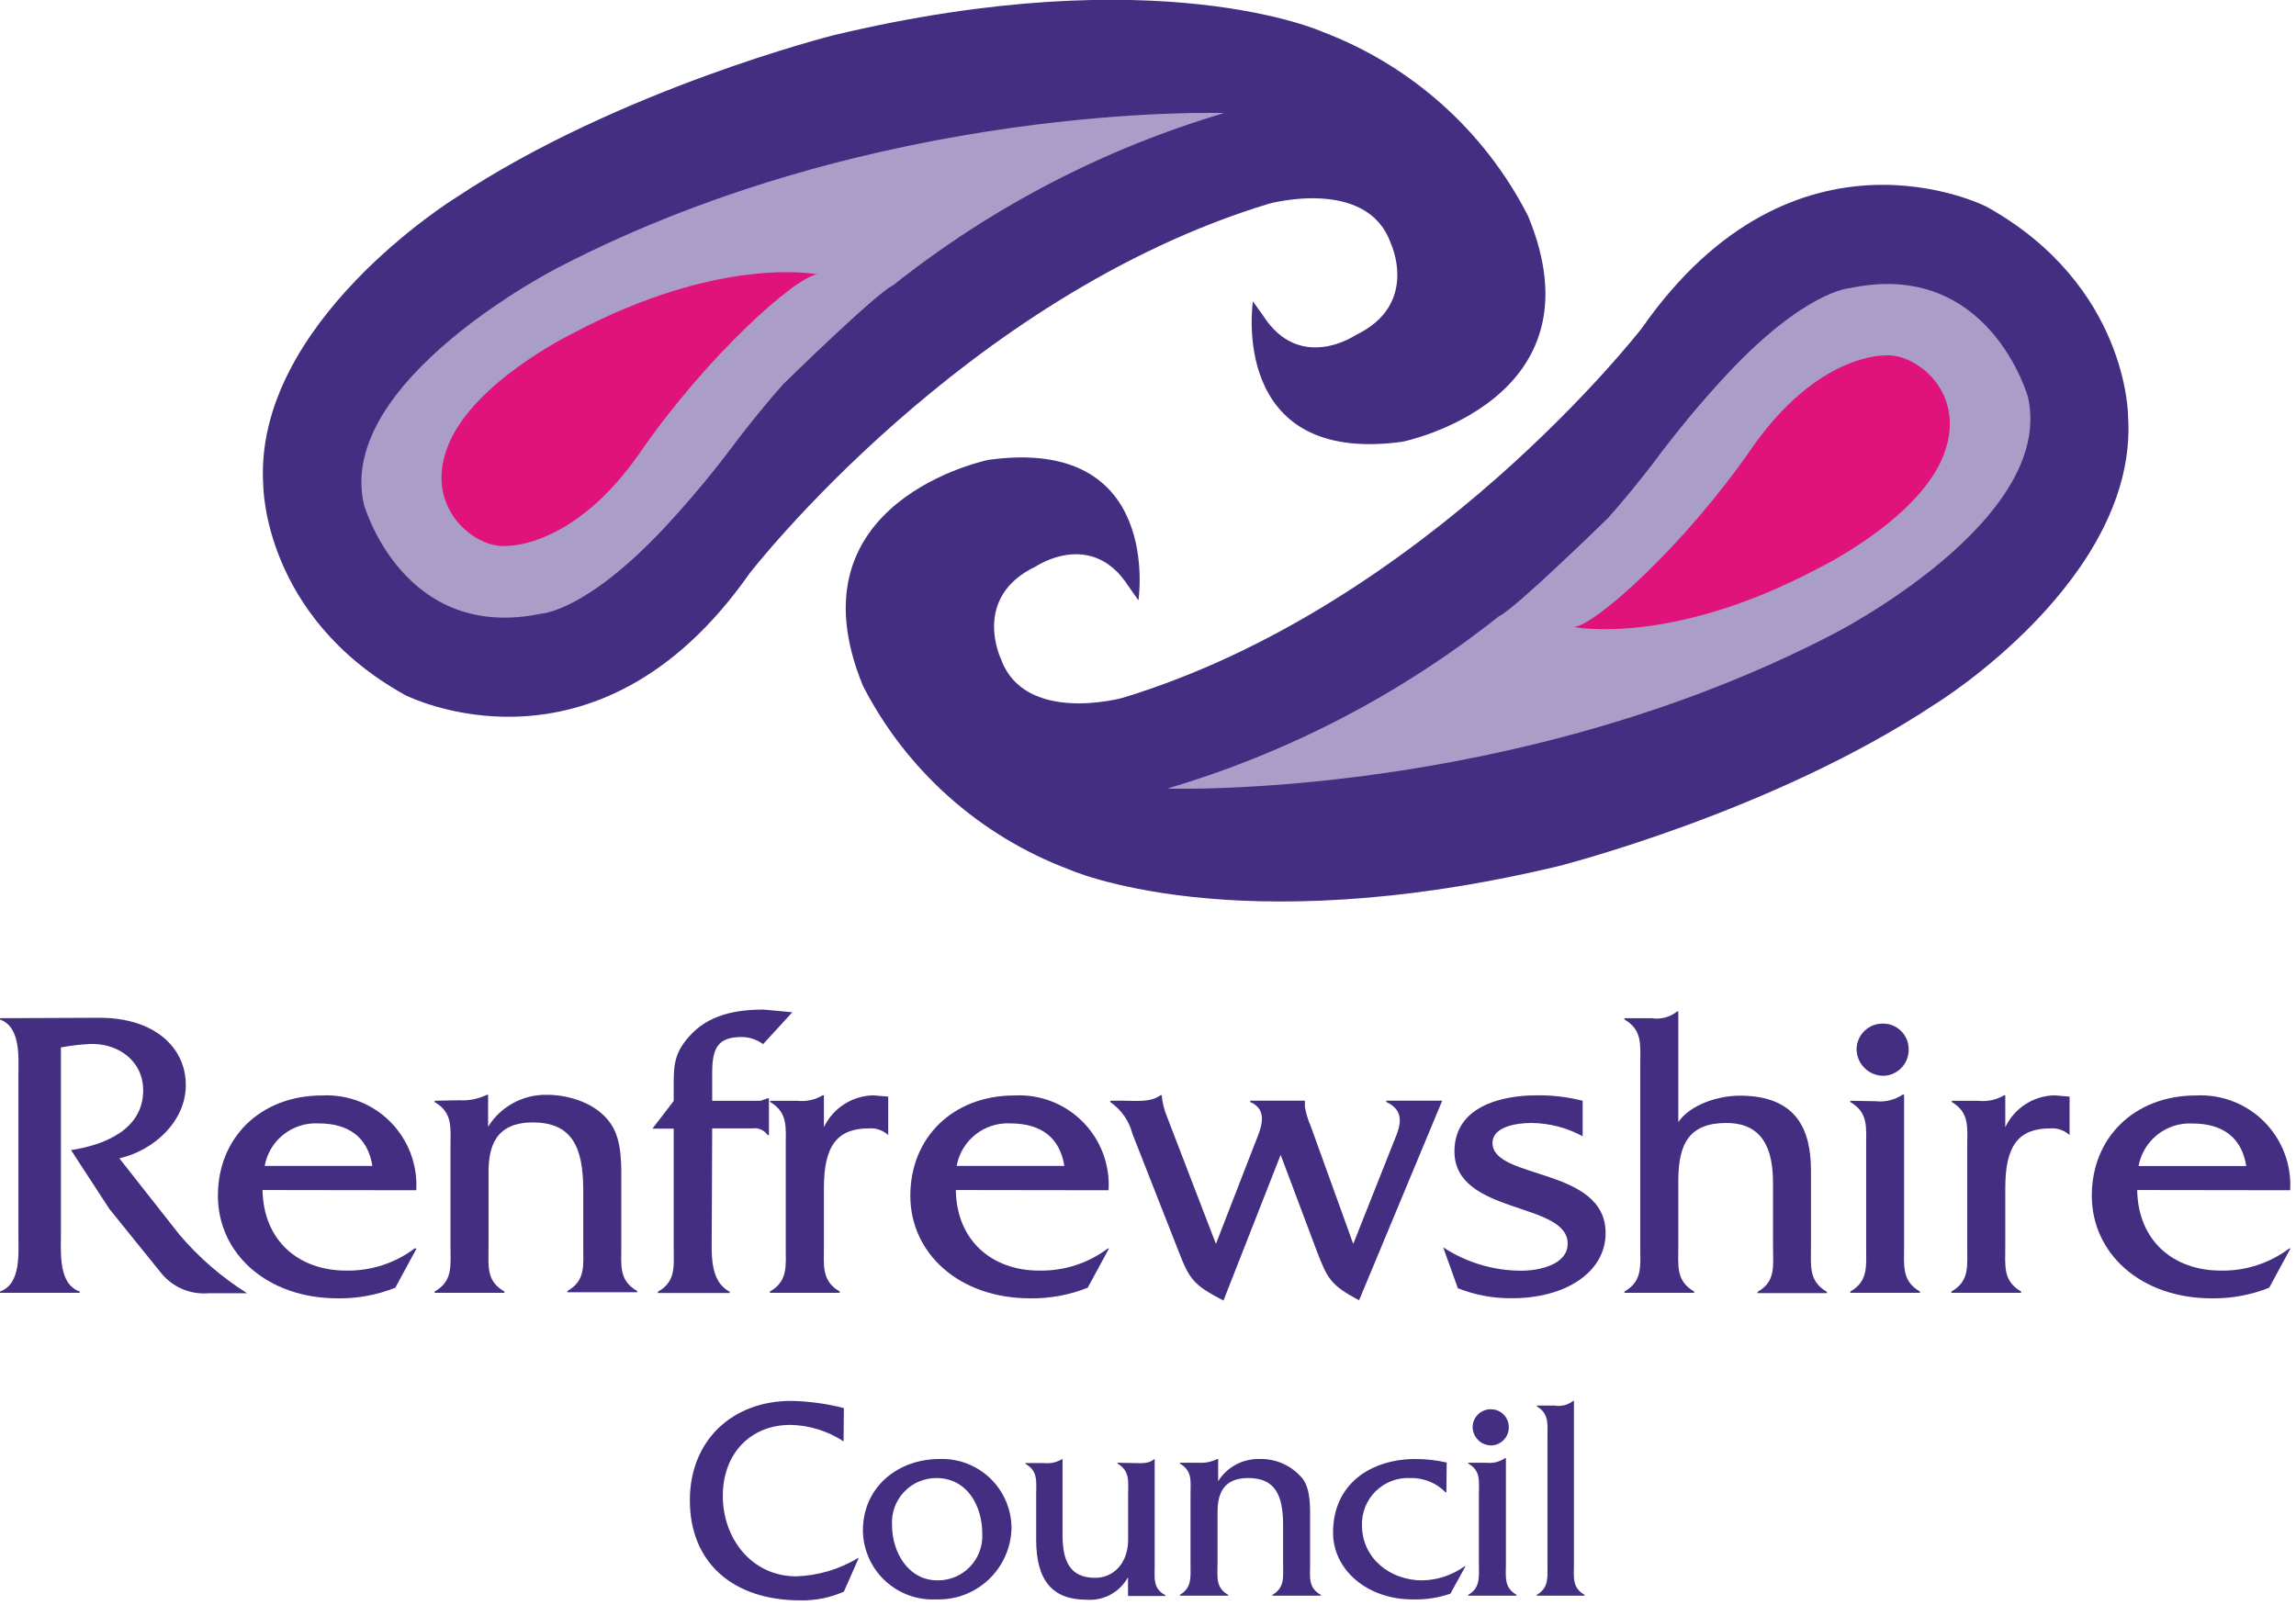 <?xml version="1.0" encoding="UTF-8"?>
<svg xmlns="http://www.w3.org/2000/svg" xmlns:xlink="http://www.w3.org/1999/xlink" width="216px" height="151px" viewBox="0 0 216 151" version="1.1">
  <!-- Generator: Sketch 61.2 (89653) - https://sketch.com -->
  <title>renfrewshire-council_logo--white</title>
  <desc>Created with Sketch.</desc>
  <g id="Page-1" stroke="none" stroke-width="1" fill="none" fill-rule="evenodd">
    <g id="renfrewshire-council_logo--white" transform="translate(0, -1)">
      <path d="M79.39,133.5 C77.775,133.084 76.117,132.856 74.45,132.82 C68.87,132.82 64.9,136.55 64.9,142.18 C64.9,148 68.9,151.59 75.29,151.59 C76.7,151.622 78.1,151.342 79.39,150.77 L80.78,147.62 L80.7,147.62 C78.947,148.674 76.954,149.263 74.91,149.33 C70.72,149.33 68,145.77 68,141.77 C68,137.77 70.61,135.08 74.36,135.08 C76.14,135.114 77.873,135.652 79.36,136.63 L79.39,133.5 Z" id="Path" fill="#442E82"></path>
      <path d="M88.06,151.5 C89.9,151.565 91.689,150.887 93.024,149.619 C94.359,148.352 95.129,146.601 95.16,144.76 C95.145,142.994 94.416,141.31 93.138,140.091 C91.861,138.872 90.144,138.222 88.38,138.29 C84.47,138.29 81.18,140.93 81.18,145.01 C81.197,146.795 81.94,148.495 83.238,149.72 C84.536,150.944 86.278,151.587 88.06,151.5 L88.06,151.5 Z M88.19,149.71 C85.42,149.71 83.92,147.02 83.92,144.52 C83.845,143.37 84.25,142.24 85.038,141.399 C85.826,140.558 86.927,140.08 88.08,140.08 C90.99,140.08 92.41,142.69 92.41,145.33 C92.468,146.481 92.048,147.604 91.248,148.434 C90.449,149.263 89.342,149.725 88.19,149.71 L88.19,149.71 Z" id="Shape" fill="#442E82"></path>
      <path d="M105.13,138.64 L105.13,138.72 C106.33,139.43 106.13,140.41 106.13,141.72 L106.13,145.91 C106.13,148 104.83,149.47 103.03,149.47 C100.67,149.47 99.96,147.92 99.96,145.42 L99.96,138.32 L99.88,138.32 C99.38,138.615 98.797,138.738 98.22,138.67 L96.48,138.67 L96.48,138.75 C97.68,139.43 97.48,140.44 97.48,141.69 L97.48,145.88 C97.48,149.71 99,151.53 102.21,151.53 C103.818,151.658 105.35,150.827 106.12,149.41 L106.12,151.18 L109.63,151.18 L109.63,151.1 C108.43,150.47 108.63,149.47 108.63,148.22 L108.63,138.32 L108.55,138.32 C108.06,138.78 107.21,138.67 106.55,138.67 L105.13,138.64 Z" id="Path" fill="#442E82"></path>
      <path d="M111,138.64 L111,138.72 C112.2,139.4 112,140.41 112,141.66 L112,148.13 C112,149.38 112.16,150.39 111,151.07 L111,151.15 L115.54,151.15 L115.54,151.07 C114.35,150.39 114.54,149.41 114.54,148.16 L114.54,143.35 C114.54,141.74 114.95,140.08 117.42,140.08 C119.89,140.08 120.71,141.58 120.71,144.49 L120.71,148.16 C120.71,149.38 120.88,150.39 119.71,151.07 L119.71,151.15 L124.25,151.15 L124.25,151.07 C123.05,150.39 123.25,149.41 123.25,148.16 L123.25,144.22 C123.25,142.94 123.33,141.22 122.57,140.17 C121.565,138.924 120.03,138.226 118.43,138.29 C116.875,138.268 115.423,139.061 114.6,140.38 L114.6,138.29 L114.52,138.29 C113.955,138.567 113.327,138.688 112.7,138.64 L111,138.64 Z" id="Path" fill="#442E82"></path>
      <path d="M136.1,138.62 C135.135,138.4 134.149,138.289 133.16,138.29 C129.06,138.29 125.41,140.55 125.41,145.22 C125.41,148.76 128.68,151.5 132.86,151.5 C134.08,151.541 135.296,151.358 136.45,150.96 L137.87,148.38 L137.79,148.38 C136.624,149.221 135.228,149.685 133.79,149.71 C130.79,149.71 128.13,147.64 128.13,144.52 C128.098,143.315 128.569,142.152 129.431,141.309 C130.293,140.467 131.466,140.021 132.67,140.08 C133.915,140.046 135.118,140.531 135.99,141.42 L136.07,141.42 L136.1,138.62 Z" id="Path" fill="#442E82"></path>
      <path d="M138.13,138.64 L138.13,138.72 C139.33,139.4 139.13,140.38 139.13,141.63 L139.13,148.13 C139.13,149.38 139.29,150.39 138.13,151.07 L138.13,151.15 L142.67,151.15 L142.67,151.07 C141.48,150.39 141.67,149.38 141.67,148.13 L141.67,138.21 L141.59,138.21 C141.071,138.562 140.443,138.715 139.82,138.64 L138.13,138.64 Z M141.94,135.3 C141.951,134.385 141.224,133.632 140.31,133.61 C139.378,133.57 138.589,134.289 138.54,135.22 C138.529,135.695 138.711,136.153 139.045,136.491 C139.379,136.828 139.835,137.016 140.31,137.01 C141.228,136.977 141.951,136.218 141.94,135.3 L141.94,135.3 Z" id="Shape" fill="#442E82"></path>
      <path d="M144.58,133.26 L144.58,133.34 C145.75,134.02 145.58,135.03 145.58,136.28 L145.58,148.13 C145.58,149.38 145.74,150.39 144.58,151.07 L144.58,151.15 L149.07,151.15 L149.07,151.07 C147.87,150.39 148.07,149.38 148.07,148.13 L148.07,132.82 L148,132.82 C147.509,133.207 146.876,133.367 146.26,133.26 L144.58,133.26 Z" id="Path" fill="#442E82"></path>
      <path d="M0,96.81 L0,96.93 C2,97.67 1.73,100.54 1.73,102.35 L1.73,117.15 C1.73,118.92 2,121.83 0,122.53 L0,122.65 L7.5,122.65 L7.5,122.53 C5.5,121.83 5.73,118.96 5.73,117.15 L5.73,99.56 C6.615,99.394 7.511,99.287 8.41,99.24 C11.04,99.12 13.47,100.77 13.47,103.6 C13.47,107.29 9.82,108.75 6.68,109.22 L10.29,114.76 L15.08,120.69 C16.159,122.091 17.878,122.846 19.64,122.69 L23.25,122.69 C20.861,121.194 18.715,119.339 16.89,117.19 L11.23,110 C14.45,109.26 17.48,106.55 17.48,103.09 C17.48,99.63 14.61,96.77 9.35,96.77 L0,96.81 Z" id="Path" fill="#442E82"></path>
      <path d="M39.16,113 C39.299,110.608 38.415,108.27 36.729,106.569 C35.043,104.867 32.713,103.962 30.32,104.08 C24.47,104.08 20.5,108.08 20.5,113.51 C20.5,118.94 25.1,123.17 31.77,123.17 C33.625,123.199 35.467,122.859 37.19,122.17 L39.19,118.48 L39,118.48 C37.146,119.873 34.879,120.605 32.56,120.56 C28.12,120.56 24.78,117.77 24.7,112.98 L39.16,113 Z M24.9,110.71 C25.34,108.289 27.513,106.575 29.97,106.71 C32.79,106.71 34.6,108 35.03,110.71 L24.9,110.71 Z" id="Shape" fill="#442E82"></path>
      <path d="M40.89,104.58 L40.89,104.7 C42.62,105.7 42.38,107.14 42.38,108.94 L42.38,118.29 C42.38,120.1 42.62,121.55 40.89,122.53 L40.89,122.65 L47.45,122.65 L47.45,122.53 C45.72,121.53 45.96,120.14 45.96,118.33 L45.96,111.33 C45.96,109.01 46.54,106.62 50.12,106.62 C53.7,106.62 54.87,108.78 54.87,112.98 L54.87,118.28 C54.87,120.05 55.11,121.5 53.38,122.48 L53.38,122.6 L59.94,122.6 L59.94,122.48 C58.21,121.48 58.45,120.09 58.45,118.28 L58.45,112.59 C58.45,110.74 58.56,108.3 57.45,106.73 C56.2,104.89 53.68,104.02 51.45,104.02 C49.207,103.976 47.106,105.116 45.92,107.02 L45.92,104.02 L45.8,104.02 C44.983,104.416 44.076,104.592 43.17,104.53 L40.89,104.58 Z" id="Path" fill="#442E82"></path>
      <path d="M67,107.18 L70.77,107.18 C71.334,107.095 71.897,107.34 72.22,107.81 L72.34,107.81 L72.34,104.35 L72.22,104.35 L71.55,104.58 L67,104.58 L67,102 C67,99.68 67.47,98.58 69.79,98.58 C70.51,98.588 71.21,98.822 71.79,99.25 L74.54,96.25 L71.84,96 C69.25,96 66.65,96.47 64.84,98.52 C63.3,100.24 63.38,101.46 63.38,103.66 L63.38,104.6 L61.38,107.2 L63.38,107.2 L63.38,118.35 C63.38,120.12 63.62,121.57 61.89,122.55 L61.89,122.67 L68.65,122.67 L68.65,122.55 C66.72,121.55 66.96,118.9 66.96,116.98 L67,107.18 Z" id="Path" fill="#442E82"></path>
      <path d="M72.46,104.58 L72.46,104.7 C74.15,105.7 73.92,107.1 73.92,108.9 L73.92,118.29 C73.92,120.1 74.15,121.55 72.43,122.53 L72.43,122.65 L79,122.65 L79,122.53 C77.28,121.53 77.51,120.1 77.51,118.29 L77.51,112.79 C77.51,108.79 78.77,107.18 81.75,107.18 C82.415,107.13 83.07,107.358 83.56,107.81 L83.56,104.19 L82.15,104.07 C80.16,104.112 78.365,105.273 77.51,107.07 L77.51,104.07 L77.39,104.07 C76.671,104.497 75.831,104.676 75,104.58 L72.46,104.58 Z" id="Path" fill="#442E82"></path>
      <path d="M104.29,113 C104.435,110.609 103.555,108.268 101.869,106.566 C100.184,104.863 97.853,103.959 95.46,104.08 C89.6,104.08 85.64,108.08 85.64,113.51 C85.64,118.94 90.23,123.17 96.91,123.17 C98.765,123.197 100.607,122.857 102.33,122.17 L104.33,118.48 L104.22,118.48 C102.362,119.873 100.092,120.605 97.77,120.56 C93.34,120.56 90,117.77 89.92,112.98 L104.29,113 Z M90,110.71 C90.44,108.293 92.607,106.58 95.06,106.71 C97.89,106.71 99.7,108 100.13,110.71 L90,110.71 Z" id="Shape" fill="#442E82"></path>
      <path d="M104.45,104.58 L104.45,104.7 C105.487,105.414 106.229,106.48 106.54,107.7 L110.86,118.7 C111.92,121.45 112.31,121.92 115.1,123.38 L120.48,109.67 L123.86,118.67 C124.86,121.27 125.15,121.93 127.86,123.35 L135.68,104.57 L130.42,104.57 L130.42,104.69 C132.54,105.69 131.48,107.48 130.97,108.82 L127.31,118.05 L123.31,106.97 C123.058,106.39 122.874,105.782 122.76,105.16 L122.76,104.57 L117.61,104.57 L117.61,104.69 C119.5,105.52 118.52,107.4 117.97,108.82 L114.39,118.05 L109.8,106.11 C109.527,105.456 109.355,104.765 109.29,104.06 L109.17,104.06 C108.23,104.77 106.81,104.57 105.56,104.57 L104.45,104.58 Z" id="Path" fill="#442E82"></path>
      <path d="M148.89,104.58 C147.466,104.216 146,104.045 144.53,104.07 C141.15,104.07 136.83,105.17 136.83,109.34 C136.83,115.34 147.48,114.05 147.48,118.02 C147.48,120.02 144.77,120.57 143.16,120.57 C140.534,120.577 137.964,119.812 135.77,118.37 L137.15,122.22 C138.772,122.864 140.505,123.184 142.25,123.16 C147.32,123.16 151.05,120.69 151.05,117.03 C151.05,110.79 140.41,112.03 140.41,108.55 C140.41,106.98 142.76,106.67 144.06,106.67 C145.749,106.681 147.408,107.11 148.89,107.92 L148.89,104.58 Z" id="Path" fill="#442E82"></path>
      <path d="M152.82,96.81 L152.82,96.93 C154.55,97.93 154.31,99.36 154.31,101.17 L154.31,118.29 C154.31,120.1 154.55,121.55 152.82,122.53 L152.82,122.65 L159.38,122.65 L159.38,122.53 C157.65,121.53 157.89,120.1 157.89,118.29 L157.89,112.09 C157.89,108.59 158.95,106.67 162.4,106.67 C165.85,106.67 166.8,109.14 166.8,112.32 L166.8,118.32 C166.8,120.13 167.08,121.58 165.35,122.56 L165.35,122.68 L171.87,122.68 L171.87,122.56 C170.14,121.56 170.37,120.13 170.37,118.32 L170.37,111.17 C170.37,107.36 169.08,104.1 163.66,104.1 C161.73,104.1 159.06,104.89 157.89,106.58 L157.89,96.18 L157.77,96.18 C157.095,96.721 156.223,96.95 155.37,96.81 L152.82,96.81 Z" id="Path" fill="#442E82"></path>
      <path d="M174.07,104.58 L174.07,104.7 C175.79,105.7 175.56,107.1 175.56,108.9 L175.56,118.29 C175.56,120.1 175.79,121.55 174.07,122.53 L174.07,122.65 L180.62,122.65 L180.62,122.53 C178.9,121.53 179.13,120.1 179.13,118.29 L179.13,104 L179,104 C178.251,104.503 177.347,104.723 176.45,104.62 L174.07,104.58 Z M179.56,99.75 C179.577,98.432 178.528,97.347 177.21,97.32 C175.868,97.263 174.73,98.298 174.66,99.64 C174.644,100.325 174.906,100.987 175.386,101.475 C175.867,101.963 176.525,102.236 177.21,102.23 C178.538,102.181 179.583,101.079 179.56,99.75 L179.56,99.75 Z" id="Shape" fill="#442E82"></path>
      <path d="M183.62,104.58 L183.62,104.7 C185.31,105.7 185.07,107.1 185.07,108.9 L185.07,118.29 C185.07,120.1 185.31,121.55 183.58,122.53 L183.58,122.65 L190.14,122.65 L190.14,122.53 C188.41,121.53 188.65,120.1 188.65,118.29 L188.65,112.79 C188.65,108.79 189.9,107.18 192.89,107.18 C193.554,107.131 194.21,107.359 194.7,107.81 L194.7,104.19 L193.28,104.07 C191.293,104.113 189.501,105.274 188.65,107.07 L188.65,104.07 L188.53,104.07 C187.808,104.499 186.964,104.678 186.13,104.58 L183.62,104.58 Z" id="Path" fill="#442E82"></path>
      <path d="M215.45,113 C215.592,110.608 214.71,108.268 213.023,106.565 C211.336,104.863 209.004,103.959 206.61,104.08 C200.76,104.08 196.79,108.08 196.79,113.51 C196.79,118.94 201.39,123.17 208.06,123.17 C209.915,123.199 211.757,122.859 213.48,122.17 L215.48,118.48 L215.36,118.48 C213.506,119.873 211.239,120.605 208.92,120.56 C204.48,120.56 201.14,117.77 201.06,112.98 L215.45,113 Z M201.19,110.72 C201.634,108.302 203.805,106.589 206.26,106.72 C209.08,106.72 210.89,108.01 211.32,110.72 L201.19,110.72 Z" id="Shape" fill="#442E82"></path>
      <path d="M143.74,21.29 C139.668,13.333 132.787,7.172 124.43,4 C124.43,4 109,-3 78.4,4.32 C78.4,4.32 58.24,9.39 42.87,19.61 C42.87,19.61 23.74,31.42 24.77,46.7 C24.77,46.7 24.77,58.98 38.09,66.39 C38.09,66.39 56.04,75.63 70.52,54.95 C70.52,54.95 90.68,28.89 119.37,20.17 C119.37,20.17 128.56,17.64 130.81,23.82 C130.81,23.82 133.62,29.64 127.52,32.54 C127.52,32.54 122.27,36.11 118.81,30.67 L117.87,29.36 C117.87,29.36 115.52,44.82 131.93,42.57 C131.93,42.57 151,38.73 143.74,21.29 Z" id="Shape" fill="#442E82" fill-rule="nonzero"></path>
      <path d="M84,27.86 C82.5,28.51 73.69,37.14 73.69,37.14 C71.44,39.67 69.38,42.39 69.38,42.39 C67.225,45.298 64.908,48.083 62.44,50.73 C55.13,58.51 51,58.73 51,58.73 C37.9,61.51 34.24,48.48 34.24,48.48 C31.52,36.86 52.52,26.17 52.52,26.17 C82.71,10.51 115.15,11.64 115.15,11.64 C103.823,15 93.247,20.506 84,27.86 Z" id="Path" fill="#AA9EC9" fill-rule="nonzero"></path>
      <path d="M76.9,26.82 C76.9,26.82 67.85,24.95 53.9,32.36 C53.9,32.36 44.62,36.86 42.18,42.86 C39.74,48.86 44.81,52.65 47.62,52.37 C47.62,52.37 53.95,52.65 60.23,43.56 C66.51,34.47 74.88,27 76.9,26.82 Z" id="Path" fill="#DF137A" fill-rule="nonzero"></path>
      <path d="M200.2,40.14 C200.2,40.14 200.2,27.86 186.89,20.45 C186.89,20.45 168.89,11.21 154.45,31.89 C154.45,31.89 134.29,57.95 105.6,66.67 C105.6,66.67 96.42,69.2 94.17,63.02 C94.17,63.02 91.35,57.2 97.45,54.3 C97.45,54.3 102.7,50.74 106.17,56.17 L107.1,57.49 C107.1,57.49 109.45,42 93,44.27 C93,44.27 74,48.11 81.19,65.55 C85.28,73.499 92.175,79.646 100.54,82.8 C100.54,82.8 116.01,89.8 146.54,82.52 C146.54,82.52 166.7,77.45 182.07,67.24 C182.1,67.24 201.23,55.42 200.2,40.14 Z" id="Shape" fill="#442E82" fill-rule="nonzero"></path>
      <path d="M172.45,60.67 C142.26,76.33 109.82,75.2 109.82,75.2 C121.156,71.848 131.741,66.348 141,59 C142.5,58.34 151.31,49.71 151.31,49.71 C153.56,47.18 155.62,44.46 155.62,44.46 C157.775,41.552 160.092,38.767 162.56,36.12 C169.87,28.34 174,28.12 174,28.12 C187.12,25.31 190.78,38.34 190.78,38.34 C193.45,50 172.45,60.67 172.45,60.67 Z" id="Path" fill="#AA9EC9" fill-rule="nonzero"></path>
      <path d="M148.07,60 C148.07,60 157.12,61.87 171.07,54.47 C171.07,54.47 180.35,49.97 182.79,43.97 C185.23,37.97 180.17,34.17 177.35,34.45 C177.35,34.45 171.03,34.17 164.74,43.26 C158.45,52.35 150.09,59.83 148.07,60 Z" id="Path" fill="#DF137A" fill-rule="nonzero"></path>
    </g>
  </g>
</svg>
